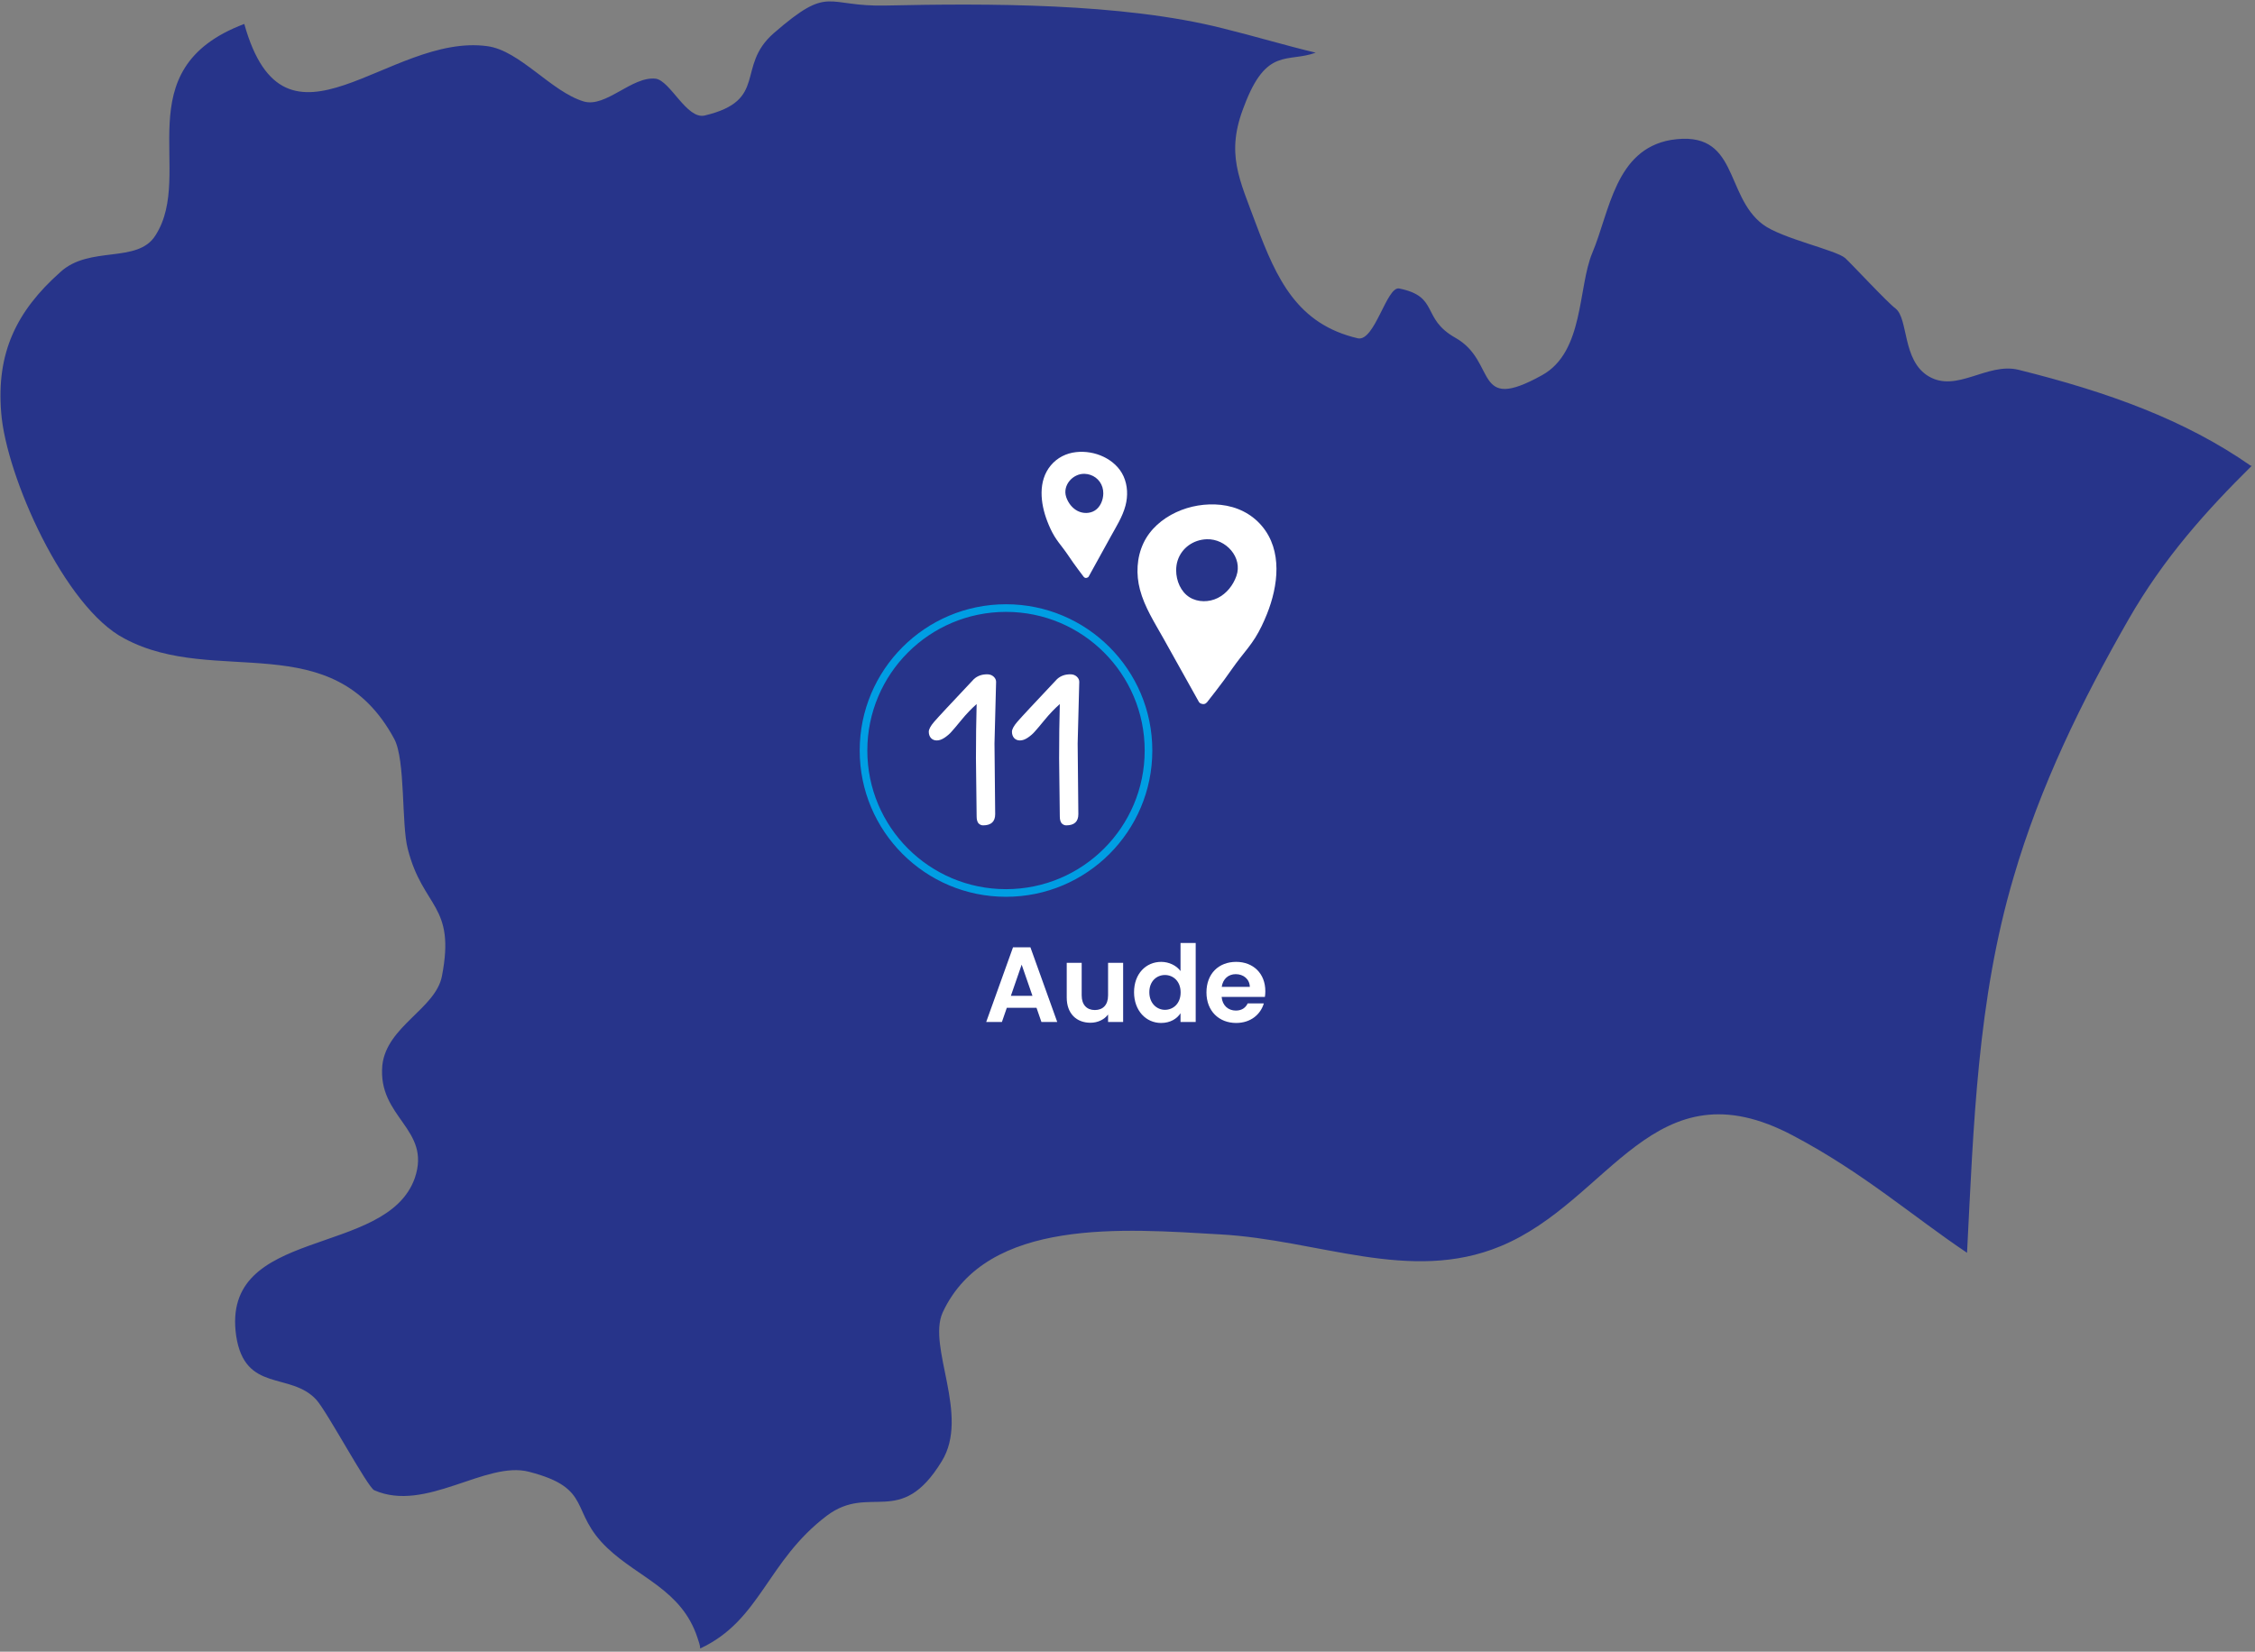 <svg width="591" height="433" viewBox="0 0 591 433" fill="none" xmlns="http://www.w3.org/2000/svg">
<rect x="0" y="0" width="591" height="433" fill="#808080" stroke="none"/>
<g clip-path="url(#clip0_2032_48211)">
<path d="M590.168 122.093C578.391 133.746 567.181 146.109 557.816 162.451C545.613 183.767 534.687 206.077 527.734 229.951C518.227 262.067 517.234 295.178 515.531 328.43C501.341 318.909 488.287 307.399 469.983 297.735C433.374 278.267 422.164 314.788 393.217 326.725C369.521 336.53 345.682 325.02 319.716 323.599C294.884 322.177 258.701 319.051 247.065 344.062C242.95 353.156 254.302 371.062 246.782 383.141C235.998 400.762 228.051 388.825 216.7 397.351C200.949 409.288 199.389 424.777 183.496 432.167C183.496 431.172 183.071 430.32 182.787 429.325C178.672 416.82 167.462 413.693 159.232 405.878C149.016 396.214 155.685 390.246 138.657 385.841C127.306 382.856 111.556 396.641 98.076 390.672C96.373 389.962 85.731 370.067 82.893 366.941C76.082 359.551 64.162 365.235 61.892 350.172C57.777 321.325 101.339 329.851 108.718 308.82C113.116 295.888 98.927 293.046 100.204 279.262C101.339 269.03 114.11 264.483 115.812 255.956C119.502 237.056 110.846 238.193 106.873 222.562C105.17 216.167 106.305 199.256 103.326 193.714C87.15 163.73 56.5 180.214 32.662 167.425C16.912 159.325 1.587 124.793 0.31 108.167C-0.967 92.535 4.283 81.593 15.776 71.362C23.439 64.256 36.067 69.23 40.75 61.699C51.25 45.356 32.378 18.214 64.021 6.277C74.805 44.788 101.907 8.551 127.732 12.104C136.245 13.241 144.475 24.041 152.989 26.599C158.807 28.304 165.618 19.92 171.861 20.63C175.692 21.199 179.949 31.288 184.632 30.293C201.517 26.314 192.72 17.504 202.794 8.693C217.693 -4.238 216.132 1.872 232.308 1.446C258.275 0.877 294.033 0.735 320.425 7.414C329.081 9.546 337.027 11.962 344.831 13.809C337.453 16.509 331.919 12.246 326.101 27.735C321.135 40.241 324.824 46.92 329.223 58.856C334.615 73.209 340.007 85.004 355.899 88.698C360.298 89.551 363.419 75.056 366.683 75.625C377.325 77.756 372.359 83.441 381.44 88.556C392.508 94.809 385.981 108.451 404.143 98.362C415.211 92.251 413.508 75.341 417.34 66.246C421.88 55.446 423.299 39.246 437.914 36.688C455.793 33.846 451.82 51.183 462.036 58.856C467.003 62.551 481.192 65.535 483.605 67.667C485.449 69.372 494.672 79.32 496.801 80.883C500.206 83.583 498.504 94.525 505.456 98.646C512.835 103.051 520.781 94.951 529.011 96.941C552.424 102.767 572.573 110.014 589.884 122.093H590.168Z" fill="#27348A"/>
</g>
<g clip-path="url(#clip1_2032_48211)">
<path d="M330.706 137.877C327.967 134.648 324.162 132.801 319.955 132.351C315.998 131.929 311.852 132.611 308.235 134.301C304.596 136.002 301.415 138.716 299.683 142.384C297.89 146.181 297.705 150.569 298.766 154.583C299.967 159.15 302.632 163.277 304.916 167.362C307.395 171.804 309.874 176.246 312.353 180.682L314.194 183.981C314.362 184.279 314.666 184.458 314.997 184.523C315.421 184.664 315.9 184.588 316.276 184.166C316.293 184.149 316.304 184.138 316.32 184.122C316.326 184.111 316.336 184.106 316.342 184.101C317.861 182.177 319.369 180.238 320.823 178.266C322.239 176.349 323.551 174.35 325.032 172.481C326.409 170.742 327.819 169.036 329 167.151C330.215 165.206 331.202 163.088 332.053 160.964C334.99 153.63 336.2 144.356 330.7 137.871L330.706 137.877ZM324.038 151.013C323.18 153.435 321.47 155.607 319.165 156.761C316.861 157.914 313.957 157.936 311.771 156.582C309.476 155.157 308.253 152.254 308.253 149.507C308.256 148.619 308.379 147.752 308.638 146.95C309.716 143.603 312.791 141.479 316.277 141.365C321.302 141.203 325.758 146.159 324.038 151.008L324.038 151.013Z" fill="white"/>
</g>
<g clip-path="url(#clip2_2032_48211)">
<path d="M275.394 122.014C277.095 119.975 279.445 118.808 282.036 118.524C284.474 118.257 287.022 118.688 289.24 119.756C291.471 120.83 293.415 122.544 294.464 124.86C295.549 127.259 295.642 130.03 294.969 132.565C294.209 135.449 292.549 138.056 291.124 140.636C289.577 143.442 288.03 146.247 286.484 149.049L285.335 151.133C285.23 151.321 285.043 151.434 284.838 151.475C284.577 151.564 284.283 151.516 284.053 151.249C284.043 151.239 284.036 151.232 284.026 151.222C284.023 151.215 284.016 151.211 284.013 151.208C283.087 149.993 282.168 148.769 281.283 147.523C280.421 146.312 279.623 145.05 278.72 143.869C277.881 142.771 277.022 141.693 276.304 140.503C275.566 139.274 274.968 137.937 274.455 136.596C272.682 131.963 271.982 126.106 275.398 122.011L275.394 122.014ZM279.435 130.311C279.951 131.84 280.993 133.212 282.406 133.941C283.818 134.669 285.605 134.683 286.957 133.828C288.376 132.928 289.143 131.094 289.156 129.359C289.158 128.798 289.087 128.251 288.931 127.745C288.283 125.63 286.401 124.289 284.257 124.217C281.165 124.115 278.399 127.245 279.435 130.307L279.435 130.311Z" fill="white"/>
</g>
<path fill-rule="evenodd" clip-rule="evenodd" d="M263.658 233.101C283.731 233.101 300.004 216.828 300.004 196.755C300.004 176.682 283.731 160.409 263.658 160.409C243.585 160.409 227.312 176.682 227.312 196.755C227.312 216.828 243.585 233.101 263.658 233.101ZM263.658 235.101C284.836 235.101 302.004 217.933 302.004 196.755C302.004 175.577 284.836 158.409 263.658 158.409C242.48 158.409 225.312 175.577 225.312 196.755C225.312 217.933 242.48 235.101 263.658 235.101Z" fill="#009EE3"/>
<path d="M272.942 267.925L271.654 264.201H263.87L262.582 267.925H258.466L265.494 248.353H270.058L277.086 267.925H272.942ZM270.59 261.065L267.762 252.889L264.934 261.065H270.59Z" fill="white"/>
<path d="M294.357 252.413V267.925H290.409V265.965C289.429 267.281 287.721 268.121 285.789 268.121C282.177 268.121 279.573 265.769 279.573 261.513V252.413H283.493V260.953C283.493 263.445 284.865 264.789 286.937 264.789C289.065 264.789 290.409 263.445 290.409 260.953V252.413H294.357Z" fill="white"/>
<path d="M297.217 260.113C297.217 255.269 300.353 252.161 304.329 252.161C306.373 252.161 308.333 253.113 309.397 254.569V247.205H313.373V267.925H309.397V265.629C308.473 267.057 306.737 268.177 304.301 268.177C300.353 268.177 297.217 264.957 297.217 260.113ZM309.425 260.169C309.425 257.229 307.465 255.605 305.309 255.605C303.209 255.605 301.221 257.173 301.221 260.113C301.221 263.053 303.209 264.733 305.309 264.733C307.465 264.733 309.425 263.109 309.425 260.169Z" fill="white"/>
<path d="M323.865 255.381C321.989 255.381 320.505 256.585 320.197 258.713H327.561C327.505 256.669 325.881 255.381 323.865 255.381ZM331.229 263.053C330.389 265.909 327.813 268.177 323.977 268.177C319.469 268.177 316.193 265.041 316.193 260.169C316.193 255.269 319.385 252.161 323.977 252.161C328.457 252.161 331.621 255.213 331.621 259.833C331.621 260.337 331.593 260.841 331.509 261.345H320.169C320.365 263.641 321.933 264.929 323.893 264.929C325.573 264.929 326.497 264.089 327.001 263.053H331.229Z" fill="white"/>
<path d="M260.821 213.434C260.821 215.394 259.761 216.374 257.641 216.374C257.201 216.374 256.801 216.194 256.441 215.834C256.121 215.434 255.961 214.834 255.961 214.034L255.781 198.794C255.781 193.754 255.841 189.014 255.961 184.574C254.601 185.774 253.281 187.154 252.001 188.714C250.721 190.274 249.841 191.314 249.361 191.834C248.921 192.354 248.321 192.874 247.561 193.394C246.841 193.874 246.161 194.114 245.521 194.114C244.881 194.114 244.361 193.894 243.961 193.454C243.601 193.014 243.421 192.474 243.421 191.834C243.421 191.194 243.881 190.334 244.801 189.254C245.761 188.134 249.241 184.394 255.241 178.034C256.161 177.194 257.321 176.774 258.721 176.774C259.401 176.774 259.961 176.974 260.401 177.374C260.841 177.774 261.061 178.234 261.061 178.754L260.641 194.894L260.821 213.434Z" fill="white"/>
<path d="M282.618 213.434C282.618 215.394 281.558 216.374 279.438 216.374C278.998 216.374 278.598 216.194 278.238 215.834C277.918 215.434 277.758 214.834 277.758 214.034L277.578 198.794C277.578 193.754 277.638 189.014 277.758 184.574C276.398 185.774 275.078 187.154 273.798 188.714C272.518 190.274 271.638 191.314 271.158 191.834C270.718 192.354 270.118 192.874 269.358 193.394C268.638 193.874 267.958 194.114 267.318 194.114C266.678 194.114 266.158 193.894 265.758 193.454C265.398 193.014 265.218 192.474 265.218 191.834C265.218 191.194 265.678 190.334 266.598 189.254C267.558 188.134 271.038 184.394 277.038 178.034C277.958 177.194 279.118 176.774 280.518 176.774C281.198 176.774 281.758 176.974 282.198 177.374C282.638 177.774 282.858 178.234 282.858 178.754L282.438 194.894L282.618 213.434Z" fill="white"/>
<defs>
<clipPath id="clip0_2032_48211">
<rect width="590" height="432" fill="white" transform="translate(0.168 0.309)"/>
</clipPath>
<clipPath id="clip1_2032_48211">
<rect width="36.421" height="52.373" fill="white" transform="matrix(1 0 -0.004 1 298.184 132.227)"/>
</clipPath>
<clipPath id="clip2_2032_48211">
<rect width="22.413" height="33.077" fill="white" transform="matrix(-1 0 -0.004 1 295.435 118.444)"/>
</clipPath>
</defs>
</svg>

